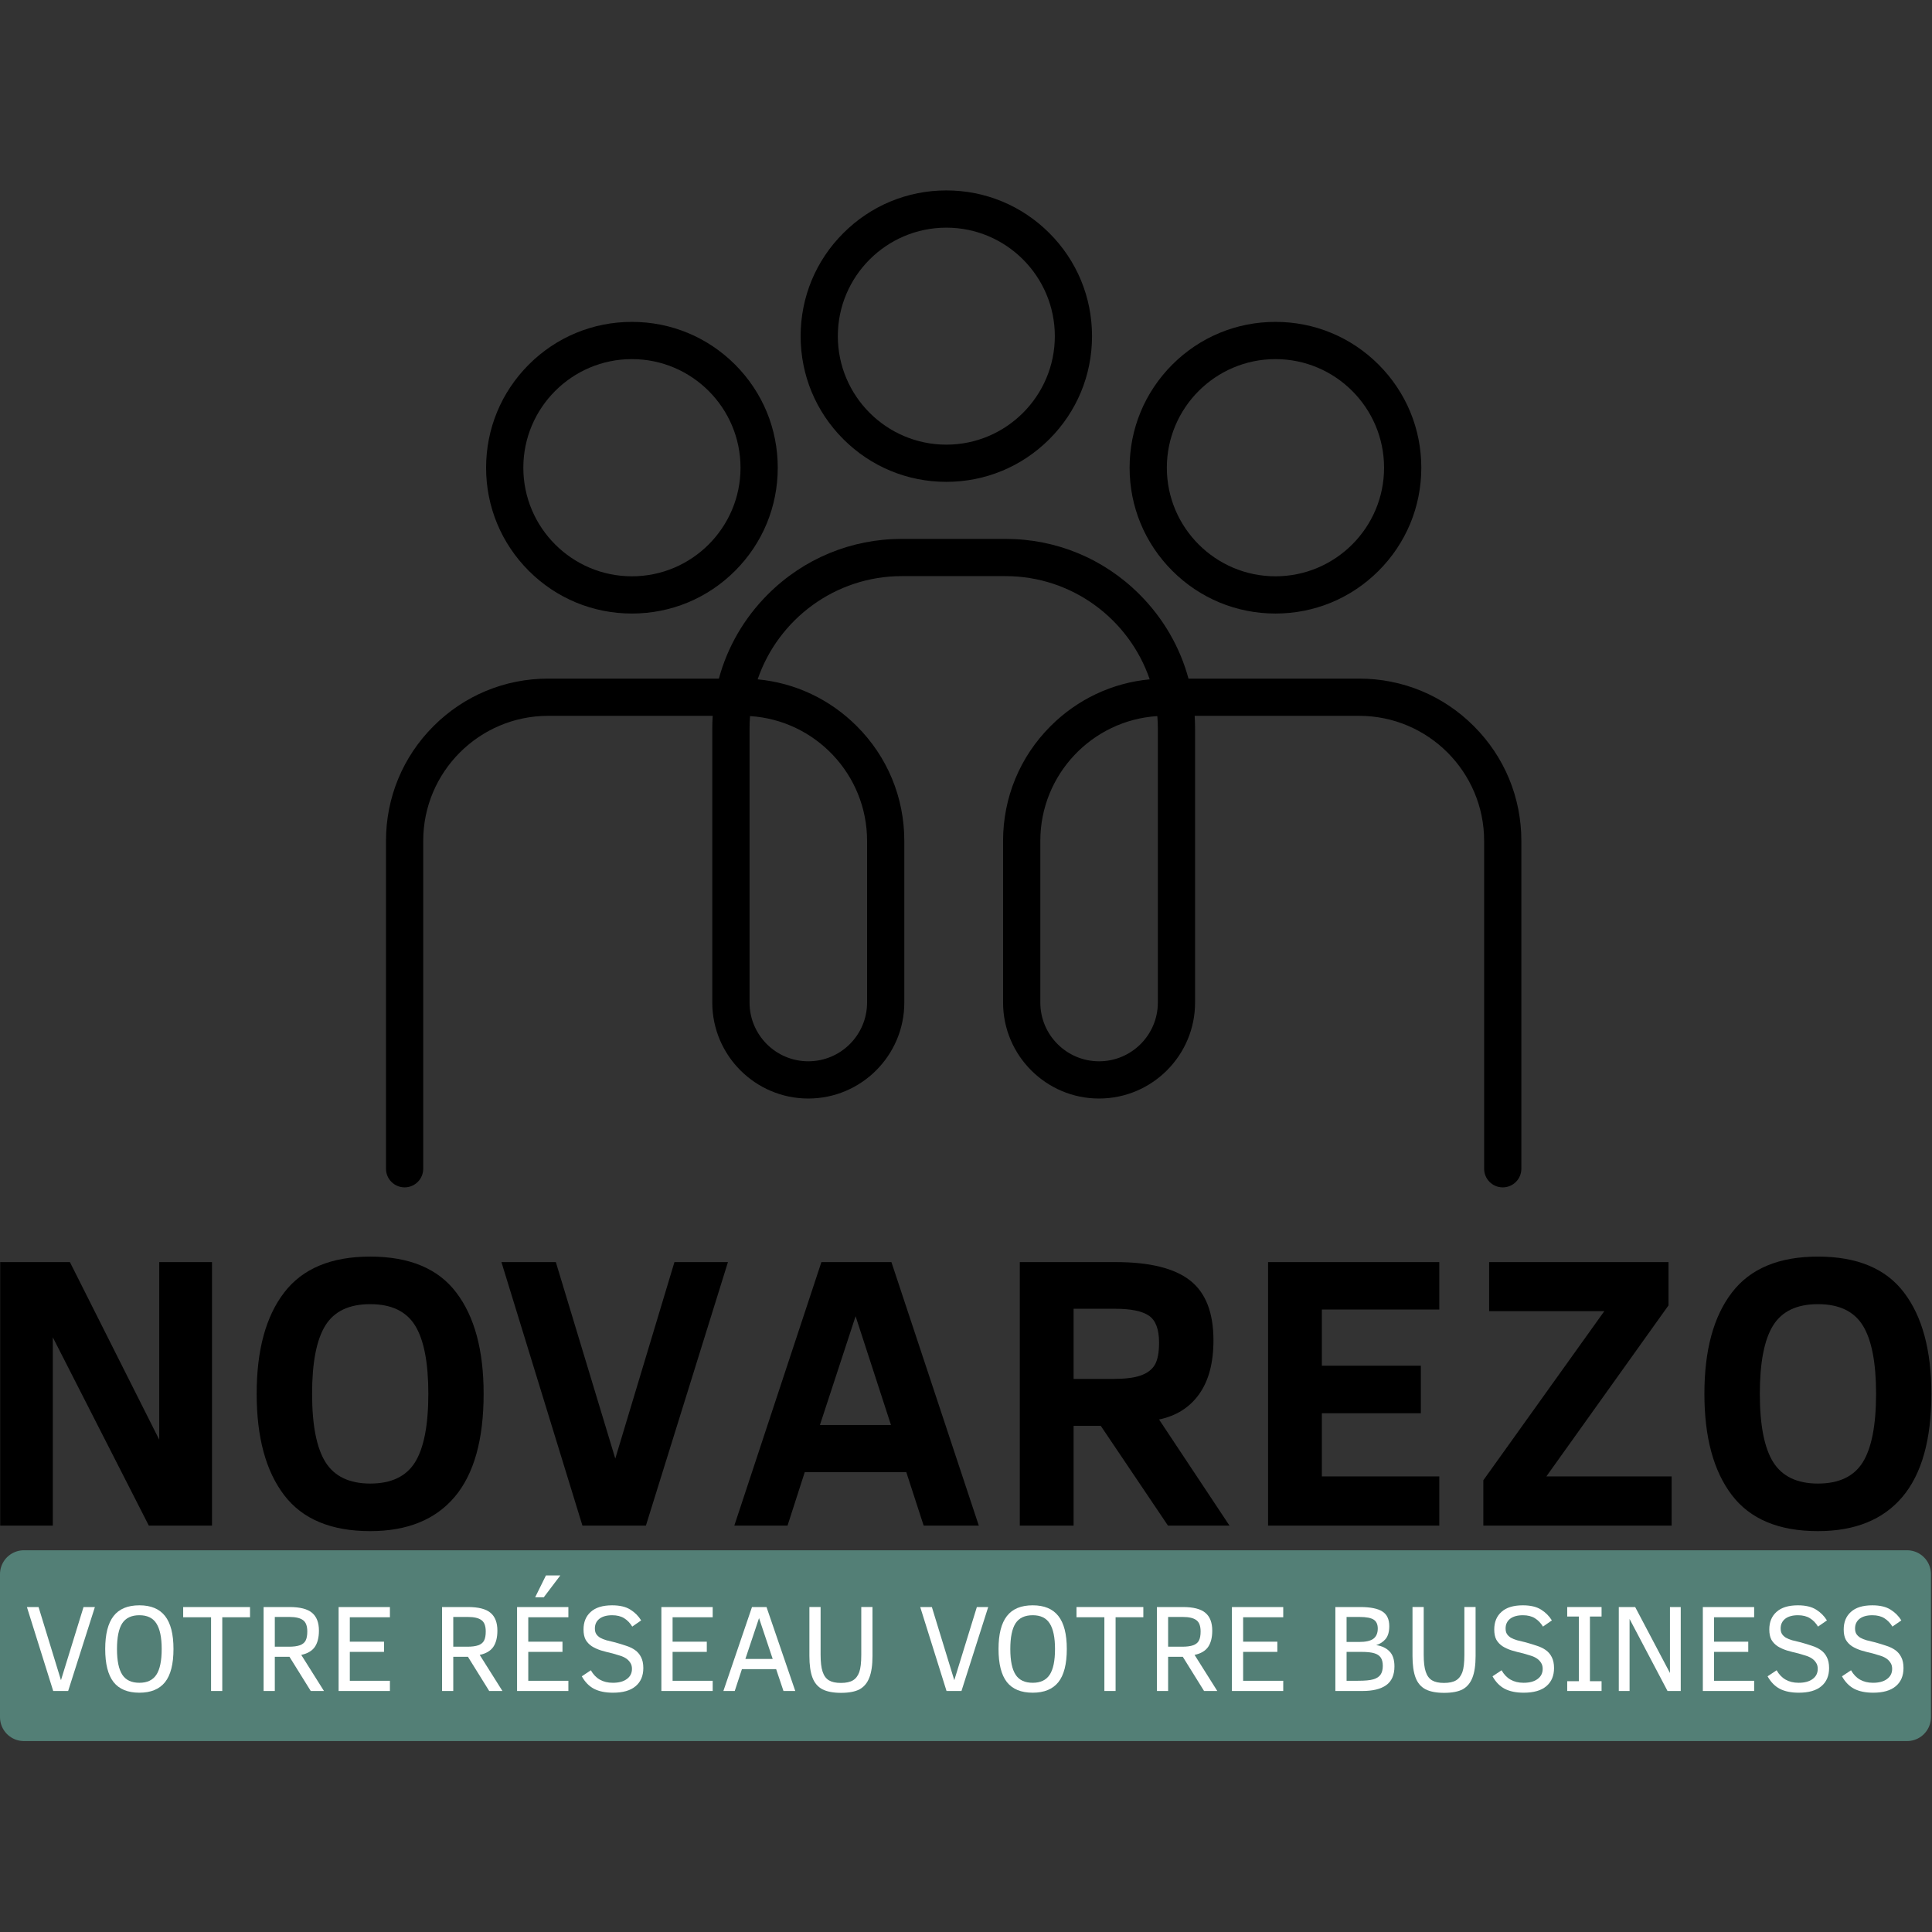 <svg xmlns="http://www.w3.org/2000/svg" version="1.1" xmlns:xlink="http://www.w3.org/1999/xlink" xmlns:svgjs="http://svgjs.dev/svgjs" width="1000" height="1000"><rect width="100%" height="100%" fill="#333333" stroke="none"/><style>
    #light-icon {
      display: inline;
    }
    #dark-icon {
      display: none;
    }

    @media (prefers-color-scheme: dark) {
      #light-icon {
        display: none;
      }
      #dark-icon {
        display: inline;
      }
    }
  </style><g id="light-icon"><svg xmlns="http://www.w3.org/2000/svg" version="1.1" xmlns:xlink="http://www.w3.org/1999/xlink" xmlns:svgjs="http://svgjs.dev/svgjs" width="1000" height="1000"><g><g transform="matrix(0.98,0,0,0.98,0,98.56)"><svg xmlns="http://www.w3.org/2000/svg" version="1.1" xmlns:xlink="http://www.w3.org/1999/xlink" xmlns:svgjs="http://svgjs.dev/svgjs" width="1020.071" height="818.994"><svg version="1.1" width="1020.071" height="818.994" viewBox="0 0 1020.071 818.994" id="svg1420" sodipodi:docname="logo_primary_baseline.svg" inkscape:version="1.1.1 (3bf5ae0d25, 2021-09-20)" xmlns:inkscape="http://www.inkscape.org/namespaces/inkscape" xmlns:sodipodi="http://sodipodi.sourceforge.net/DTD/sodipodi-0.dtd" xmlns="http://www.w3.org/2000/svg" xmlns:svg="http://www.w3.org/2000/svg" xmlns:rdf="http://www.w3.org/1999/02/22-rdf-syntax-ns#" xmlns:cc="http://creativecommons.org/ns#" xmlns:dc="http://purl.org/dc/elements/1.1/">
  <defs id="defs1424">
    <linearGradient id="linearGradient1458" inkscape:swatch="solid">
      <stop style="stop-color:#000000;stop-opacity:1;" offset="0" id="stop1456"></stop>
    </linearGradient>
  </defs>
  <sodipodi:namedview id="namedview1422" pagecolor="#ffffff" bordercolor="#666666" borderopacity="1.0" inkscape:pageshadow="2" inkscape:pageopacity="0.0" inkscape:pagecheckerboard="0" showgrid="true" inkscape:zoom="0.35355339" inkscape:cx="705.69257" inkscape:cy="832.97179" inkscape:window-width="1920" inkscape:window-height="1009" inkscape:window-x="1072" inkscape:window-y="364" inkscape:window-maximized="1" inkscape:current-layer="svg1420" fit-margin-top="0" fit-margin-left="0" fit-margin-right="0" fit-margin-bottom="0" showguides="true" inkscape:guide-bbox="true">
    <sodipodi:guide position="-31.803,-30.418" orientation="1,0" id="guide1790"></sodipodi:guide>
    <inkscape:grid type="xygrid" id="grid1917" originx="-21.898" originy="3.1974423e-14"></inkscape:grid>
  </sodipodi:namedview>
  <title id="title1346">Logo Novarezo</title>
  <rect style="fill:#537f76;fill-opacity:1;stroke:#537f76;stroke-width:25.257;stroke-linejoin:round;stroke-miterlimit:4;stroke-dasharray:none;stroke-opacity:1;paint-order:stroke fill markers" id="rect110" width="994.598" height="75.515" x="12.629" y="730.85"></rect>
  <path fill="currentColor" d="m 396.14,277.643 c -0.176,2.158 -0.256,4.337 -0.256,6.535 V 428.937 c 0,17.113 13.916,31.028 31.028,31.028 17.113,0 31.048,-13.916 31.048,-31.028 v -85.411 c 0,-34.993 -27.358,-63.725 -61.821,-65.884 z m 215.117,0 c -34.443,2.158 -61.8,30.89 -61.8,65.884 v 85.411 c 0,17.113 13.916,31.028 31.028,31.028 17.113,0 31.048,-13.916 31.048,-31.028 V 284.179 c 0,-2.199 -0.097,-4.377 -0.274,-6.535 z m 182.438,248.912 c -5.437,0 -9.833,-4.416 -9.833,-9.833 V 343.526 c 0,-36.406 -29.615,-66.021 -66.021,-66.021 H 630.977 c 0.138,2.217 0.215,4.436 0.215,6.673 V 428.937 c 0,27.946 -22.747,50.693 -50.713,50.693 -27.946,0 -50.693,-22.747 -50.693,-50.693 v -85.411 c 0,-22.883 8.911,-44.413 25.082,-60.584 14.228,-14.228 32.58,-22.845 52.362,-24.708 -10.813,-31.676 -40.881,-54.521 -76.187,-54.521 h -54.697 c -35.288,0 -65.353,22.845 -76.187,54.521 19.783,1.864 38.132,10.481 52.362,24.708 16.191,16.171 25.102,37.701 25.102,60.584 v 85.411 c 0,27.946 -22.747,50.693 -50.713,50.693 -27.946,0 -50.713,-22.747 -50.713,-50.693 V 284.178 c 0,-2.237 0.079,-4.454 0.235,-6.673 h -86.882 c -36.406,0 -66.021,29.615 -66.021,66.021 v 173.196 c 0,5.417 -4.396,9.833 -9.833,9.833 -5.417,0 -9.833,-4.416 -9.833,-9.833 V 343.526 c 0,-22.883 8.911,-44.413 25.102,-60.584 16.191,-16.191 37.701,-25.102 60.584,-25.102 h 90.141 c 4.513,-16.662 13.306,-31.932 25.847,-44.472 18.92,-18.92 44.06,-29.321 70.808,-29.321 h 54.697 c 26.75,0 51.909,10.401 70.808,29.321 12.54,12.54 21.352,27.81 25.868,44.472 h 90.121 c 22.883,0 44.413,8.911 60.584,25.102 16.191,16.171 25.102,37.701 25.102,60.584 v 173.196 c 0,5.417 -4.396,9.833 -9.833,9.833 z" id="path1348" inkscape:export-filename="C:\Users\Dev\Applications\novarezo-mobile\assets\images\logo.png" inkscape:export-xdpi="96" inkscape:export-ydpi="96" style="stroke-width:1.001"></path>
  <path fill="currentColor" d="m 499.825,19.669 c -31.608,0 -57.314,25.706 -57.314,57.294 0,31.608 25.706,57.314 57.314,57.314 31.588,0 57.294,-25.706 57.294,-57.314 0,-31.588 -25.706,-57.294 -57.294,-57.294 z m 0,134.255 c -20.568,0 -39.882,-8.02 -54.412,-22.55 -14.55,-14.529 -22.55,-33.862 -22.55,-54.412 0,-20.55 8,-39.882 22.55,-54.412 14.529,-14.529 33.844,-22.55 54.412,-22.55 20.55,0 39.882,8.02 54.412,22.55 14.53,14.53 22.529,33.862 22.529,54.412 0,20.55 -8,39.882 -22.529,54.412 -14.529,14.53 -33.862,22.55 -54.412,22.55 z" id="path1350" inkscape:export-filename="C:\Users\Dev\Applications\novarezo-mobile\assets\images\logo.png" inkscape:export-xdpi="96" inkscape:export-ydpi="96"></path>
  <path fill="currentColor" d="m 673.647,89.099 c -31.617,0 -57.366,25.729 -57.366,57.366 0,31.617 25.749,57.346 57.366,57.346 31.637,0 57.366,-25.729 57.366,-57.346 0,-31.637 -25.729,-57.366 -57.366,-57.366 z m 0,134.377 c -20.569,0 -39.918,-8.007 -54.461,-22.549 -14.543,-14.542 -22.571,-33.893 -22.571,-54.462 0,-20.587 8.027,-39.918 22.571,-54.482 C 633.727,77.441 653.078,69.434 673.647,69.434 c 20.569,0 39.918,8.007 54.462,22.549 14.542,14.563 22.57,33.893 22.57,54.482 0,20.569 -8.027,39.918 -22.57,54.462 -14.543,14.543 -33.893,22.549 -54.462,22.549 z" id="path1352" inkscape:export-filename="C:\Users\Dev\Applications\novarezo-mobile\assets\images\logo.png" inkscape:export-xdpi="96" inkscape:export-ydpi="96" style="stroke-width:1.001"></path>
  <path fill="currentColor" d="m 333.749,89.099 c -31.617,0 -57.346,25.729 -57.346,57.366 0,31.617 25.729,57.346 57.346,57.346 31.637,0 57.366,-25.729 57.366,-57.346 0,-31.637 -25.729,-57.366 -57.366,-57.366 z m 0,134.377 c -20.569,0 -39.918,-8.007 -54.461,-22.549 -14.543,-14.542 -22.549,-33.893 -22.549,-54.462 0,-20.587 8.007,-39.918 22.549,-54.482 C 293.83,77.441 313.18,69.434 333.749,69.434 c 20.587,0 39.918,8.007 54.482,22.549 14.542,14.563 22.549,33.893 22.549,54.482 0,20.569 -8.007,39.918 -22.549,54.462 -14.563,14.542 -33.893,22.549 -54.482,22.549 z" id="path1354" inkscape:export-filename="C:\Users\Dev\Applications\novarezo-mobile\assets\images\logo.png" inkscape:export-xdpi="96" inkscape:export-ydpi="96" style="stroke-width:1.001"></path>
  <path fill="currentColor" d="M 78.606,705.205 27.893,605.742 v 99.462 H 0.102 V 566.019 H 36.921 l 47.181,93.811 v -93.811 h 27.869 v 139.185 z" id="path1356" inkscape:export-filename="C:\Users\Dev\Applications\novarezo-mobile\assets\images\logo.png" inkscape:export-xdpi="96" inkscape:export-ydpi="96" style="stroke-width:1.001"></path>
  <path fill="currentColor" d="m 255.434,635.573 c 0,24.237 -5.102,42.392 -15.308,54.482 -10.206,12.05 -25.082,18.055 -44.591,18.055 -20.627,0 -35.777,-6.32 -45.453,-18.997 -9.695,-12.718 -14.522,-30.557 -14.522,-53.54 0,-23.021 4.828,-40.84 14.522,-53.461 9.676,-12.659 24.826,-18.997 45.453,-18.997 20.725,0 35.877,6.339 45.453,18.997 9.617,12.619 14.445,30.44 14.445,53.461 z m -29.204,0 c 0,-16.486 -2.335,-28.497 -6.986,-36.033 -4.671,-7.536 -12.561,-11.304 -23.708,-11.304 -11.146,0 -19.056,3.768 -23.708,11.304 -4.671,7.536 -6.986,19.547 -6.986,36.033 0,16.544 2.355,28.576 7.065,36.112 4.748,7.536 12.638,11.304 23.629,11.304 11.148,0 19.037,-3.768 23.708,-11.304 4.651,-7.536 6.986,-19.568 6.986,-36.112 z" id="path1358" inkscape:export-filename="C:\Users\Dev\Applications\novarezo-mobile\assets\images\logo.png" inkscape:export-xdpi="96" inkscape:export-ydpi="96" style="stroke-width:1.001"></path>
  <path fill="currentColor" d="M 341.142,705.205 H 307.621 L 264.838,566.019 H 293.57 l 31.402,103.779 31.243,-103.779 h 28.261 z" id="path1360" inkscape:export-filename="C:\Users\Dev\Applications\novarezo-mobile\assets\images\logo.png" inkscape:export-xdpi="96" inkscape:export-ydpi="96" style="stroke-width:1.001"></path>
  <path fill="currentColor" d="m 387.834,705.205 46.003,-139.185 h 36.975 l 46.16,139.185 H 487.848 L 478.663,676.944 h -53.617 l -9.105,28.261 z m 45.218,-53.146 h 37.525 l -18.684,-57.464 z" id="path1362" inkscape:export-filename="C:\Users\Dev\Applications\novarezo-mobile\assets\images\logo.png" inkscape:export-xdpi="96" inkscape:export-ydpi="96" style="stroke-width:1.001"></path>
  <path fill="currentColor" d="m 616.882,705.205 -35.482,-52.675 h -14.366 v 52.675 H 538.616 V 566.019 h 50.634 c 17.898,0 30.969,3.218 39.251,9.656 8.264,6.438 12.403,16.995 12.403,31.637 0,11.893 -2.511,21.352 -7.536,28.418 -4.985,7.026 -12.05,11.501 -21.195,13.424 l 37.21,56.051 z m -4.71,-96.638 c 0,-7.103 -1.805,-11.873 -5.417,-14.287 -3.571,-2.394 -9.48,-3.611 -17.742,-3.611 h -21.981 v 37.054 h 20.804 c 6.32,0 11.186,-0.589 14.601,-1.805 3.453,-1.198 5.926,-3.062 7.457,-5.573 1.51,-2.552 2.276,-6.477 2.276,-11.776 z" id="path1364" inkscape:export-filename="C:\Users\Dev\Applications\novarezo-mobile\assets\images\logo.png" inkscape:export-xdpi="96" inkscape:export-ydpi="96" style="stroke-width:1.001"></path>
  <path fill="currentColor" d="M 669.738,705.205 V 566.019 h 90.435 v 25.043 h -62.017 v 29.674 h 52.283 v 25.12 h -52.283 v 33.363 h 62.017 v 25.985 z" id="path1366" inkscape:export-filename="C:\Users\Dev\Applications\novarezo-mobile\assets\images\logo.png" inkscape:export-xdpi="96" inkscape:export-ydpi="96" style="stroke-width:1.001"></path>
  <path fill="currentColor" d="m 783.438,705.205 v -23.943 l 63.902,-89.337 h -60.84 v -25.906 h 94.753 v 22.845 l -64.53,90.356 h 66.178 v 25.985 z" id="path1368" inkscape:export-filename="C:\Users\Dev\Applications\novarezo-mobile\assets\images\logo.png" inkscape:export-xdpi="96" inkscape:export-ydpi="96" style="stroke-width:1.001"></path>
  <path fill="currentColor" d="m 1020.071,635.573 c 0,24.237 -5.102,42.392 -15.308,54.482 -10.206,12.05 -25.082,18.055 -44.591,18.055 -20.627,0 -35.777,-6.32 -45.453,-18.997 -9.695,-12.718 -14.522,-30.557 -14.522,-53.54 0,-23.021 4.828,-40.84 14.522,-53.461 9.676,-12.659 24.826,-18.997 45.453,-18.997 20.725,0 35.877,6.339 45.453,18.997 9.617,12.619 14.445,30.44 14.445,53.461 z m -29.204,0 c 0,-16.486 -2.335,-28.497 -6.986,-36.033 -4.671,-7.536 -12.561,-11.304 -23.708,-11.304 -11.146,0 -19.056,3.768 -23.708,11.304 -4.671,7.536 -6.986,19.547 -6.986,36.033 0,16.544 2.355,28.576 7.065,36.112 4.748,7.536 12.638,11.304 23.629,11.304 11.148,0 19.037,-3.768 23.708,-11.304 4.651,-7.536 6.986,-19.568 6.986,-36.112 z" id="path1370" inkscape:export-filename="C:\Users\Dev\Applications\novarezo-mobile\assets\images\logo.png" inkscape:export-xdpi="96" inkscape:export-ydpi="96" style="stroke-width:1.001"></path>
  <path fill="#ffffff" d="M 35.997,792.54 H 28.102 L 14.21,748.206 h 6.149 L 32.201,786.847 44.12,748.206 h 5.998 z" id="path1744" inkscape:export-filename="C:\Users\Dev\Applications\novarezo-mobile\assets\images\logo.png" inkscape:export-xdpi="96" inkscape:export-ydpi="96" style="stroke-width:0.968"></path>
  <path fill="#ffffff" d="m 91.627,770.372 c 0,7.951 -1.5,13.799 -4.479,17.537 -2.998,3.701 -7.496,5.542 -13.513,5.542 -6.13,0 -10.685,-1.859 -13.665,-5.617 -2.942,-3.795 -4.404,-9.603 -4.404,-17.46 0,-7.781 1.461,-13.589 4.404,-17.385 2.923,-3.795 7.478,-5.693 13.665,-5.693 6.073,0 10.571,1.879 13.513,5.617 2.98,3.757 4.479,9.565 4.479,17.46 z m -6.226,0 c 0,-6.111 -0.949,-10.628 -2.81,-13.513 -1.822,-2.884 -4.82,-4.328 -8.959,-4.328 -4.213,0 -7.251,1.443 -9.11,4.328 -1.822,2.884 -2.733,7.402 -2.733,13.513 0,6.187 0.93,10.704 2.81,13.589 1.859,2.847 4.877,4.251 9.034,4.251 4.099,0 7.079,-1.403 8.959,-4.251 1.859,-2.827 2.81,-7.364 2.81,-13.589 z" id="path1741" inkscape:export-filename="C:\Users\Dev\Applications\novarezo-mobile\assets\images\logo.png" inkscape:export-xdpi="96" inkscape:export-ydpi="96" style="stroke-width:0.968"></path>
  <path fill="#ffffff" d="m 117.396,753.595 v 38.944 h -5.922 V 753.595 H 96.747 v -5.389 h 35.301 v 5.389 z" id="path1738" inkscape:export-filename="C:\Users\Dev\Applications\novarezo-mobile\assets\images\logo.png" inkscape:export-xdpi="96" inkscape:export-ydpi="96" style="stroke-width:0.968"></path>
  <path fill="#ffffff" d="m 164.121,792.54 -11.236,-18.068 h -7.743 v 18.068 h -5.922 V 748.206 h 13.742 c 5.504,0 9.452,1.025 11.842,3.037 2.429,2.03 3.644,5.162 3.644,9.414 0,3.644 -0.74,6.528 -2.201,8.654 -1.48,2.087 -3.852,3.473 -7.136,4.176 l 11.994,19.054 z m -1.822,-31.429 c 0,-2.923 -0.76,-4.933 -2.277,-5.998 -1.48,-1.101 -3.852,-1.671 -7.136,-1.671 h -7.743 v 15.714 h 7.364 c 2.468,0 4.421,-0.248 5.845,-0.76 1.403,-0.493 2.429,-1.31 3.037,-2.429 0.607,-1.159 0.911,-2.77 0.911,-4.859 z" id="path1735" inkscape:export-filename="C:\Users\Dev\Applications\novarezo-mobile\assets\images\logo.png" inkscape:export-xdpi="96" inkscape:export-ydpi="96" style="stroke-width:0.968"></path>
  <path fill="#ffffff" d="M 178.837,792.54 V 748.206 h 27.102 v 5.389 h -21.18 v 12.905 h 18.068 v 5.389 h -18.068 v 15.259 h 21.18 v 5.389 z" id="path1732" inkscape:export-filename="C:\Users\Dev\Applications\novarezo-mobile\assets\images\logo.png" inkscape:export-xdpi="96" inkscape:export-ydpi="96" style="stroke-width:0.968"></path>
  <path fill="#ffffff" d="m 258.377,792.54 -11.236,-18.068 h -7.743 v 18.068 h -5.922 V 748.206 h 13.742 c 5.504,0 9.452,1.025 11.842,3.037 2.428,2.03 3.644,5.162 3.644,9.414 0,3.644 -0.74,6.528 -2.201,8.654 -1.48,2.087 -3.852,3.473 -7.136,4.176 l 11.994,19.054 z m -1.824,-31.429 c 0,-2.923 -0.76,-4.933 -2.277,-5.998 -1.48,-1.101 -3.852,-1.671 -7.136,-1.671 h -7.743 v 15.714 h 7.364 c 2.468,0 4.421,-0.248 5.845,-0.76 1.403,-0.493 2.429,-1.31 3.037,-2.429 0.607,-1.159 0.911,-2.77 0.911,-4.859 z" id="path1729" inkscape:export-filename="C:\Users\Dev\Applications\novarezo-mobile\assets\images\logo.png" inkscape:export-xdpi="96" inkscape:export-ydpi="96" style="stroke-width:0.968"></path>
  <path fill="#ffffff" d="M 273.092,792.54 V 748.206 h 27.102 v 5.389 h -21.18 v 12.905 h 18.068 v 5.389 h -18.068 v 15.259 h 21.18 v 5.389 z m 14.12,-49.497 h -4.555 l 5.693,-11.539 h 7.592 z" id="path1726" inkscape:export-filename="C:\Users\Dev\Applications\novarezo-mobile\assets\images\logo.png" inkscape:export-xdpi="96" inkscape:export-ydpi="96" style="stroke-width:0.968"></path>
  <path fill="#ffffff" d="m 339.779,780.392 c 0,4.156 -1.367,7.364 -4.099,9.641 -2.696,2.277 -6.661,3.416 -11.919,3.416 -4.005,0 -7.345,-0.683 -10.021,-2.05 -2.639,-1.403 -4.782,-3.606 -6.453,-6.605 l 4.782,-3.188 c 2.468,4.404 6.34,6.605 11.615,6.605 3.131,0 5.58,-0.646 7.364,-1.974 1.822,-1.31 2.733,-3.112 2.733,-5.389 0,-1.31 -0.304,-2.392 -0.911,-3.265 -0.569,-0.911 -1.329,-1.671 -2.277,-2.277 -0.911,-0.607 -1.974,-1.082 -3.188,-1.443 -1.216,-0.399 -2.486,-0.777 -3.795,-1.138 -2.184,-0.493 -4.233,-1.025 -6.149,-1.594 -1.879,-0.607 -3.492,-1.329 -4.859,-2.201 -1.367,-0.911 -2.468,-2.05 -3.265,-3.416 -0.76,-1.403 -1.138,-3.226 -1.138,-5.466 0,-3.891 1.252,-6.984 3.795,-9.261 2.524,-2.315 6.3,-3.492 11.311,-3.492 4.042,0 7.251,0.76 9.641,2.278 2.371,1.48 4.27,3.379 5.693,5.693 l -4.706,3.265 c -1.176,-1.916 -2.581,-3.379 -4.251,-4.404 -1.671,-1.062 -3.795,-1.594 -6.377,-1.594 -2.884,0 -5.144,0.646 -6.756,1.898 -1.575,1.272 -2.354,2.961 -2.354,5.087 0,1.176 0.227,2.127 0.683,2.884 0.493,0.76 1.176,1.424 2.05,1.974 0.911,0.512 2.012,0.968 3.339,1.367 1.367,0.361 2.904,0.74 4.631,1.138 2.012,0.569 3.909,1.138 5.693,1.745 1.822,0.569 3.416,1.329 4.782,2.278 1.367,0.968 2.429,2.201 3.188,3.721 0.798,1.518 1.216,3.454 1.216,5.77 z" id="path1723" inkscape:export-filename="C:\Users\Dev\Applications\novarezo-mobile\assets\images\logo.png" inkscape:export-xdpi="96" inkscape:export-ydpi="96" style="stroke-width:0.968"></path>
  <path fill="#ffffff" d="M 349.315,792.54 V 748.206 h 27.102 v 5.389 h -21.18 v 12.905 h 18.068 v 5.389 h -18.068 v 15.259 h 21.18 v 5.389 z" id="path1720" inkscape:export-filename="C:\Users\Dev\Applications\novarezo-mobile\assets\images\logo.png" inkscape:export-xdpi="96" inkscape:export-ydpi="96" style="stroke-width:0.968"></path>
  <path fill="#ffffff" d="m 382.068,792.54 15.107,-44.334 h 7.667 l 15.183,44.334 h -6.226 l -3.872,-11.539 h -18.068 l -3.795,11.539 z m 11.615,-16.93 h 14.425 l -7.211,-21.559 z" id="path1717" inkscape:export-filename="C:\Users\Dev\Applications\novarezo-mobile\assets\images\logo.png" inkscape:export-xdpi="96" inkscape:export-ydpi="96" style="stroke-width:0.968"></path>
  <path fill="#ffffff" d="m 460.82,774.016 c 0,4.859 -0.569,8.692 -1.671,11.464 -1.062,2.79 -2.77,4.84 -5.087,6.149 -2.335,1.252 -5.617,1.898 -9.87,1.898 -4.156,0 -7.439,-0.646 -9.87,-1.898 -2.429,-1.31 -4.176,-3.379 -5.238,-6.226 -1.062,-2.827 -1.594,-6.624 -1.594,-11.388 v -25.811 h 5.922 v 25.204 c 0,3.852 0.342,6.833 1.062,8.959 0.703,2.127 1.822,3.644 3.339,4.555 1.518,0.911 3.606,1.367 6.3,1.367 2.733,0 4.859,-0.456 6.377,-1.367 1.518,-0.911 2.619,-2.354 3.339,-4.328 0.703,-1.974 1.062,-5.01 1.062,-9.11 v -25.28 h 5.922 z" id="path1714" inkscape:export-filename="C:\Users\Dev\Applications\novarezo-mobile\assets\images\logo.png" inkscape:export-xdpi="96" inkscape:export-ydpi="96" style="stroke-width:0.968"></path>
  <path fill="#ffffff" d="M 507.814,792.54 H 499.92 L 486.027,748.206 h 6.149 l 11.842,38.64 11.919,-38.64 h 5.998 z" id="path1711" inkscape:export-filename="C:\Users\Dev\Applications\novarezo-mobile\assets\images\logo.png" inkscape:export-xdpi="96" inkscape:export-ydpi="96" style="stroke-width:0.968"></path>
  <path fill="#ffffff" d="m 563.444,770.372 c 0,7.951 -1.5,13.799 -4.479,17.537 -2.998,3.701 -7.496,5.542 -13.513,5.542 -6.13,0 -10.685,-1.859 -13.665,-5.617 -2.942,-3.795 -4.404,-9.603 -4.404,-17.46 0,-7.781 1.461,-13.589 4.404,-17.385 2.923,-3.795 7.478,-5.693 13.665,-5.693 6.073,0 10.571,1.879 13.513,5.617 2.98,3.757 4.479,9.565 4.479,17.46 z m -6.226,0 c 0,-6.111 -0.949,-10.628 -2.81,-13.513 -1.822,-2.884 -4.82,-4.328 -8.959,-4.328 -4.213,0 -7.251,1.443 -9.11,4.328 -1.822,2.884 -2.733,7.402 -2.733,13.513 0,6.187 0.93,10.704 2.81,13.589 1.859,2.847 4.877,4.251 9.034,4.251 4.099,0 7.079,-1.403 8.959,-4.251 1.859,-2.827 2.81,-7.364 2.81,-13.589 z" id="path1708" inkscape:export-filename="C:\Users\Dev\Applications\novarezo-mobile\assets\images\logo.png" inkscape:export-xdpi="96" inkscape:export-ydpi="96" style="stroke-width:0.968"></path>
  <path fill="#ffffff" d="m 589.213,753.595 v 38.944 h -5.922 V 753.595 H 568.564 v -5.389 h 35.301 v 5.389 z" id="path1705" inkscape:export-filename="C:\Users\Dev\Applications\novarezo-mobile\assets\images\logo.png" inkscape:export-xdpi="96" inkscape:export-ydpi="96" style="stroke-width:0.968"></path>
  <path fill="#ffffff" d="m 635.938,792.54 -11.236,-18.068 h -7.743 v 18.068 h -5.922 V 748.206 h 13.742 c 5.504,0 9.452,1.025 11.842,3.037 2.429,2.03 3.644,5.162 3.644,9.414 0,3.644 -0.74,6.528 -2.201,8.654 -1.48,2.087 -3.852,3.473 -7.136,4.176 l 11.994,19.054 z m -1.822,-31.429 c 0,-2.923 -0.76,-4.933 -2.277,-5.998 -1.48,-1.101 -3.852,-1.671 -7.136,-1.671 h -7.743 v 15.714 h 7.364 c 2.468,0 4.421,-0.248 5.845,-0.76 1.403,-0.493 2.429,-1.31 3.037,-2.429 0.607,-1.159 0.911,-2.77 0.911,-4.859 z" id="path1702" inkscape:export-filename="C:\Users\Dev\Applications\novarezo-mobile\assets\images\logo.png" inkscape:export-xdpi="96" inkscape:export-ydpi="96" style="stroke-width:0.968"></path>
  <path fill="#ffffff" d="M 650.654,792.54 V 748.206 h 27.102 v 5.389 H 656.576 v 12.905 h 18.068 v 5.389 H 656.576 v 15.259 h 21.18 v 5.389 z" id="path1699" inkscape:export-filename="C:\Users\Dev\Applications\novarezo-mobile\assets\images\logo.png" inkscape:export-xdpi="96" inkscape:export-ydpi="96" style="stroke-width:0.968"></path>
  <path fill="#ffffff" d="m 736.492,779.558 c 0,4.555 -1.48,7.877 -4.404,9.944 -2.884,2.03 -7.023,3.037 -12.375,3.037 H 705.288 V 748.206 h 13.133 c 5.409,0 9.3,0.798 11.691,2.354 2.429,1.518 3.644,4.099 3.644,7.743 0,2.998 -0.664,5.275 -1.974,6.832 -1.329,1.518 -2.961,2.581 -4.933,3.188 2.923,0.418 5.258,1.5 6.984,3.265 1.765,1.728 2.656,4.384 2.656,7.971 z m -8.807,-19.965 c 0,-2.22 -0.72,-3.795 -2.127,-4.706 -1.424,-0.949 -3.929,-1.443 -7.516,-1.443 h -6.833 v 13.209 h 6.528 c 3.53,0 6.073,-0.55 7.592,-1.671 1.556,-1.159 2.354,-2.961 2.354,-5.389 z m 2.658,19.661 c 0,-1.822 -0.361,-3.265 -1.062,-4.328 -0.72,-1.062 -1.822,-1.822 -3.339,-2.278 -1.48,-0.493 -3.872,-0.76 -7.211,-0.76 h -7.516 v 15.259 h 5.998 c 3.738,0 6.453,-0.248 8.123,-0.76 1.708,-0.493 2.98,-1.31 3.795,-2.429 0.798,-1.159 1.216,-2.733 1.216,-4.706 z" id="path1696" inkscape:export-filename="C:\Users\Dev\Applications\novarezo-mobile\assets\images\logo.png" inkscape:export-xdpi="96" inkscape:export-ydpi="96" style="stroke-width:0.968"></path>
  <path fill="#ffffff" d="m 779.356,774.016 c 0,4.859 -0.569,8.692 -1.671,11.464 -1.062,2.79 -2.77,4.84 -5.087,6.149 -2.335,1.252 -5.617,1.898 -9.87,1.898 -4.156,0 -7.439,-0.646 -9.87,-1.898 -2.429,-1.31 -4.176,-3.379 -5.238,-6.226 -1.062,-2.827 -1.594,-6.624 -1.594,-11.388 v -25.811 h 5.922 v 25.204 c 0,3.852 0.342,6.833 1.062,8.959 0.703,2.127 1.822,3.644 3.339,4.555 1.518,0.911 3.606,1.367 6.3,1.367 2.733,0 4.859,-0.456 6.377,-1.367 1.518,-0.911 2.619,-2.354 3.339,-4.328 0.703,-1.974 1.062,-5.01 1.062,-9.11 v -25.28 h 5.922 z" id="path1693" inkscape:export-filename="C:\Users\Dev\Applications\novarezo-mobile\assets\images\logo.png" inkscape:export-xdpi="96" inkscape:export-ydpi="96" style="stroke-width:0.968"></path>
  <path fill="#ffffff" d="m 820.786,780.392 c 0,4.156 -1.367,7.364 -4.099,9.641 -2.696,2.277 -6.661,3.416 -11.919,3.416 -4.005,0 -7.345,-0.683 -10.021,-2.05 -2.639,-1.403 -4.782,-3.606 -6.453,-6.605 l 4.782,-3.188 c 2.468,4.404 6.34,6.605 11.615,6.605 3.131,0 5.58,-0.646 7.364,-1.974 1.822,-1.31 2.733,-3.112 2.733,-5.389 0,-1.31 -0.304,-2.392 -0.911,-3.265 -0.569,-0.911 -1.329,-1.671 -2.277,-2.277 -0.911,-0.607 -1.974,-1.082 -3.188,-1.443 -1.216,-0.399 -2.486,-0.777 -3.795,-1.138 -2.184,-0.493 -4.233,-1.025 -6.149,-1.594 -1.879,-0.607 -3.492,-1.329 -4.859,-2.201 -1.367,-0.911 -2.468,-2.05 -3.265,-3.416 -0.76,-1.403 -1.138,-3.226 -1.138,-5.466 0,-3.891 1.252,-6.984 3.795,-9.261 2.524,-2.315 6.3,-3.492 11.311,-3.492 4.042,0 7.251,0.76 9.641,2.278 2.371,1.48 4.27,3.379 5.693,5.693 l -4.706,3.265 c -1.176,-1.916 -2.581,-3.379 -4.251,-4.404 -1.671,-1.062 -3.795,-1.594 -6.377,-1.594 -2.884,0 -5.144,0.646 -6.756,1.898 -1.575,1.272 -2.354,2.961 -2.354,5.087 0,1.176 0.227,2.127 0.683,2.884 0.493,0.76 1.176,1.424 2.05,1.974 0.911,0.512 2.012,0.968 3.339,1.367 1.367,0.361 2.904,0.74 4.631,1.138 2.012,0.569 3.909,1.138 5.693,1.745 1.822,0.569 3.416,1.329 4.782,2.278 1.367,0.968 2.429,2.201 3.188,3.721 0.798,1.518 1.216,3.454 1.216,5.77 z" id="path1690" inkscape:export-filename="C:\Users\Dev\Applications\novarezo-mobile\assets\images\logo.png" inkscape:export-xdpi="96" inkscape:export-ydpi="96" style="stroke-width:0.968"></path>
  <path fill="#ffffff" d="m 845.886,792.54 h -18.143 v -5.162 h 6.149 v -34.162 h -6.149 v -5.01 h 18.143 v 5.01 h -6.149 v 34.162 h 6.149 z" id="path1687" inkscape:export-filename="C:\Users\Dev\Applications\novarezo-mobile\assets\images\logo.png" inkscape:export-xdpi="96" inkscape:export-ydpi="96" style="stroke-width:0.968"></path>
  <path fill="#ffffff" d="m 880.719,792.54 -20.042,-38.033 v 38.033 h -5.693 V 748.206 h 8.654 l 18.371,34.845 V 748.206 h 5.693 v 44.334 z" id="path1684" inkscape:export-filename="C:\Users\Dev\Applications\novarezo-mobile\assets\images\logo.png" inkscape:export-xdpi="96" inkscape:export-ydpi="96" style="stroke-width:0.968"></path>
  <path fill="#ffffff" d="M 899.372,792.54 V 748.206 h 27.102 v 5.389 h -21.18 v 12.905 h 18.068 v 5.389 h -18.068 v 15.259 h 21.18 v 5.389 z" id="path1681" inkscape:export-filename="C:\Users\Dev\Applications\novarezo-mobile\assets\images\logo.png" inkscape:export-xdpi="96" inkscape:export-ydpi="96" style="stroke-width:0.968"></path>
  <path fill="#ffffff" d="m 966.059,780.392 c 0,4.156 -1.367,7.364 -4.099,9.641 -2.696,2.277 -6.661,3.416 -11.919,3.416 -4.005,0 -7.345,-0.683 -10.021,-2.05 -2.639,-1.403 -4.782,-3.606 -6.453,-6.605 l 4.782,-3.188 c 2.468,4.404 6.34,6.605 11.615,6.605 3.131,0 5.58,-0.646 7.364,-1.974 1.822,-1.31 2.733,-3.112 2.733,-5.389 0,-1.31 -0.304,-2.392 -0.911,-3.265 -0.569,-0.911 -1.329,-1.671 -2.278,-2.277 -0.911,-0.607 -1.974,-1.082 -3.188,-1.443 -1.216,-0.399 -2.486,-0.777 -3.795,-1.138 -2.184,-0.493 -4.233,-1.025 -6.149,-1.594 -1.879,-0.607 -3.492,-1.329 -4.859,-2.201 -1.367,-0.911 -2.468,-2.05 -3.265,-3.416 -0.76,-1.403 -1.138,-3.226 -1.138,-5.466 0,-3.891 1.252,-6.984 3.795,-9.261 2.524,-2.315 6.3,-3.492 11.311,-3.492 4.042,0 7.251,0.76 9.641,2.278 2.371,1.48 4.271,3.379 5.693,5.693 l -4.706,3.265 c -1.176,-1.916 -2.581,-3.379 -4.251,-4.404 -1.671,-1.062 -3.795,-1.594 -6.377,-1.594 -2.884,0 -5.144,0.646 -6.756,1.898 -1.575,1.272 -2.354,2.961 -2.354,5.087 0,1.176 0.227,2.127 0.683,2.884 0.493,0.76 1.176,1.424 2.05,1.974 0.911,0.512 2.012,0.968 3.339,1.367 1.367,0.361 2.904,0.74 4.631,1.138 2.012,0.569 3.909,1.138 5.693,1.745 1.822,0.569 3.416,1.329 4.782,2.278 1.367,0.968 2.429,2.201 3.188,3.721 0.798,1.518 1.216,3.454 1.216,5.77 z" id="path1678" inkscape:export-filename="C:\Users\Dev\Applications\novarezo-mobile\assets\images\logo.png" inkscape:export-xdpi="96" inkscape:export-ydpi="96" style="stroke-width:0.968"></path>
  <path fill="#ffffff" d="m 1005.356,780.392 c 0,4.156 -1.367,7.364 -4.099,9.641 -2.696,2.277 -6.661,3.416 -11.919,3.416 -4.005,0 -7.345,-0.683 -10.021,-2.05 -2.639,-1.403 -4.782,-3.606 -6.453,-6.605 l 4.783,-3.188 c 2.468,4.404 6.34,6.605 11.615,6.605 3.131,0 5.58,-0.646 7.364,-1.974 1.822,-1.31 2.733,-3.112 2.733,-5.389 0,-1.31 -0.304,-2.392 -0.911,-3.265 -0.569,-0.911 -1.329,-1.671 -2.277,-2.277 -0.911,-0.607 -1.974,-1.082 -3.188,-1.443 -1.216,-0.399 -2.486,-0.777 -3.795,-1.138 -2.184,-0.493 -4.233,-1.025 -6.149,-1.594 -1.879,-0.607 -3.492,-1.329 -4.859,-2.201 -1.367,-0.911 -2.468,-2.05 -3.265,-3.416 -0.76,-1.403 -1.138,-3.226 -1.138,-5.466 0,-3.891 1.252,-6.984 3.795,-9.261 2.524,-2.315 6.3,-3.492 11.311,-3.492 4.042,0 7.251,0.76 9.641,2.278 2.372,1.48 4.271,3.379 5.693,5.693 l -4.706,3.265 c -1.176,-1.916 -2.582,-3.379 -4.251,-4.404 -1.671,-1.062 -3.795,-1.594 -6.377,-1.594 -2.884,0 -5.144,0.646 -6.756,1.898 -1.575,1.272 -2.354,2.961 -2.354,5.087 0,1.176 0.228,2.127 0.683,2.884 0.493,0.76 1.176,1.424 2.05,1.974 0.911,0.512 2.012,0.968 3.339,1.367 1.366,0.361 2.904,0.74 4.631,1.138 2.012,0.569 3.909,1.138 5.693,1.745 1.822,0.569 3.416,1.329 4.782,2.278 1.367,0.968 2.429,2.201 3.188,3.721 0.798,1.518 1.216,3.454 1.216,5.77 z" id="path1675" inkscape:export-filename="C:\Users\Dev\Applications\novarezo-mobile\assets\images\logo.png" inkscape:export-xdpi="96" inkscape:export-ydpi="96" style="stroke-width:0.968"></path>
</svg></svg></g></g></svg></g><g id="dark-icon"><svg xmlns="http://www.w3.org/2000/svg" version="1.1" xmlns:xlink="http://www.w3.org/1999/xlink" xmlns:svgjs="http://svgjs.dev/svgjs" width="1000" height="1000"><g clip-path="url(#SvgjsClipPath1124)"><rect width="1000" height="1000" fill="#ffffff"></rect><g transform="matrix(0.686,0,0,0.686,150,218.992)"><svg xmlns="http://www.w3.org/2000/svg" version="1.1" xmlns:xlink="http://www.w3.org/1999/xlink" xmlns:svgjs="http://svgjs.dev/svgjs" width="1020.071" height="818.994"><svg version="1.1" width="1020.071" height="818.994" viewBox="0 0 1020.071 818.994" id="svg1420" sodipodi:docname="logo_primary_baseline.svg" inkscape:version="1.1.1 (3bf5ae0d25, 2021-09-20)" xmlns:inkscape="http://www.inkscape.org/namespaces/inkscape" xmlns:sodipodi="http://sodipodi.sourceforge.net/DTD/sodipodi-0.dtd" xmlns="http://www.w3.org/2000/svg" xmlns:svg="http://www.w3.org/2000/svg" xmlns:rdf="http://www.w3.org/1999/02/22-rdf-syntax-ns#" xmlns:cc="http://creativecommons.org/ns#" xmlns:dc="http://purl.org/dc/elements/1.1/">
  <defs id="defs1424">
    <linearGradient id="linearGradient1458" inkscape:swatch="solid">
      <stop style="stop-color:#000000;stop-opacity:1;" offset="0" id="stop1456"></stop>
    </linearGradient>
  <clipPath id="SvgjsClipPath1124"><rect width="1000" height="1000" x="0" y="0" rx="150" ry="150"></rect></clipPath></defs>
  <sodipodi:namedview id="namedview1422" pagecolor="#ffffff" bordercolor="#666666" borderopacity="1.0" inkscape:pageshadow="2" inkscape:pageopacity="0.0" inkscape:pagecheckerboard="0" showgrid="true" inkscape:zoom="0.35355339" inkscape:cx="705.69257" inkscape:cy="832.97179" inkscape:window-width="1920" inkscape:window-height="1009" inkscape:window-x="1072" inkscape:window-y="364" inkscape:window-maximized="1" inkscape:current-layer="svg1420" fit-margin-top="0" fit-margin-left="0" fit-margin-right="0" fit-margin-bottom="0" showguides="true" inkscape:guide-bbox="true">
    <sodipodi:guide position="-31.803,-30.418" orientation="1,0" id="guide1790"></sodipodi:guide>
    <inkscape:grid type="xygrid" id="grid1917" originx="-21.898" originy="3.1974423e-14"></inkscape:grid>
  </sodipodi:namedview>
  <title id="title1346">Logo Novarezo</title>
  <rect style="fill:#537f76;fill-opacity:1;stroke:#537f76;stroke-width:25.257;stroke-linejoin:round;stroke-miterlimit:4;stroke-dasharray:none;stroke-opacity:1;paint-order:stroke fill markers" id="rect110" width="994.598" height="75.515" x="12.629" y="730.85"></rect>
  <path fill="currentColor" d="m 396.14,277.643 c -0.176,2.158 -0.256,4.337 -0.256,6.535 V 428.937 c 0,17.113 13.916,31.028 31.028,31.028 17.113,0 31.048,-13.916 31.048,-31.028 v -85.411 c 0,-34.993 -27.358,-63.725 -61.821,-65.884 z m 215.117,0 c -34.443,2.158 -61.8,30.89 -61.8,65.884 v 85.411 c 0,17.113 13.916,31.028 31.028,31.028 17.113,0 31.048,-13.916 31.048,-31.028 V 284.179 c 0,-2.199 -0.097,-4.377 -0.274,-6.535 z m 182.438,248.912 c -5.437,0 -9.833,-4.416 -9.833,-9.833 V 343.526 c 0,-36.406 -29.615,-66.021 -66.021,-66.021 H 630.977 c 0.138,2.217 0.215,4.436 0.215,6.673 V 428.937 c 0,27.946 -22.747,50.693 -50.713,50.693 -27.946,0 -50.693,-22.747 -50.693,-50.693 v -85.411 c 0,-22.883 8.911,-44.413 25.082,-60.584 14.228,-14.228 32.58,-22.845 52.362,-24.708 -10.813,-31.676 -40.881,-54.521 -76.187,-54.521 h -54.697 c -35.288,0 -65.353,22.845 -76.187,54.521 19.783,1.864 38.132,10.481 52.362,24.708 16.191,16.171 25.102,37.701 25.102,60.584 v 85.411 c 0,27.946 -22.747,50.693 -50.713,50.693 -27.946,0 -50.713,-22.747 -50.713,-50.693 V 284.178 c 0,-2.237 0.079,-4.454 0.235,-6.673 h -86.882 c -36.406,0 -66.021,29.615 -66.021,66.021 v 173.196 c 0,5.417 -4.396,9.833 -9.833,9.833 -5.417,0 -9.833,-4.416 -9.833,-9.833 V 343.526 c 0,-22.883 8.911,-44.413 25.102,-60.584 16.191,-16.191 37.701,-25.102 60.584,-25.102 h 90.141 c 4.513,-16.662 13.306,-31.932 25.847,-44.472 18.92,-18.92 44.06,-29.321 70.808,-29.321 h 54.697 c 26.75,0 51.909,10.401 70.808,29.321 12.54,12.54 21.352,27.81 25.868,44.472 h 90.121 c 22.883,0 44.413,8.911 60.584,25.102 16.191,16.171 25.102,37.701 25.102,60.584 v 173.196 c 0,5.417 -4.396,9.833 -9.833,9.833 z" id="path1348" inkscape:export-filename="C:\Users\Dev\Applications\novarezo-mobile\assets\images\logo.png" inkscape:export-xdpi="96" inkscape:export-ydpi="96" style="stroke-width:1.001"></path>
  <path fill="currentColor" d="m 499.825,19.669 c -31.608,0 -57.314,25.706 -57.314,57.294 0,31.608 25.706,57.314 57.314,57.314 31.588,0 57.294,-25.706 57.294,-57.314 0,-31.588 -25.706,-57.294 -57.294,-57.294 z m 0,134.255 c -20.568,0 -39.882,-8.02 -54.412,-22.55 -14.55,-14.529 -22.55,-33.862 -22.55,-54.412 0,-20.55 8,-39.882 22.55,-54.412 14.529,-14.529 33.844,-22.55 54.412,-22.55 20.55,0 39.882,8.02 54.412,22.55 14.53,14.53 22.529,33.862 22.529,54.412 0,20.55 -8,39.882 -22.529,54.412 -14.529,14.53 -33.862,22.55 -54.412,22.55 z" id="path1350" inkscape:export-filename="C:\Users\Dev\Applications\novarezo-mobile\assets\images\logo.png" inkscape:export-xdpi="96" inkscape:export-ydpi="96"></path>
  <path fill="currentColor" d="m 673.647,89.099 c -31.617,0 -57.366,25.729 -57.366,57.366 0,31.617 25.749,57.346 57.366,57.346 31.637,0 57.366,-25.729 57.366,-57.346 0,-31.637 -25.729,-57.366 -57.366,-57.366 z m 0,134.377 c -20.569,0 -39.918,-8.007 -54.461,-22.549 -14.543,-14.542 -22.571,-33.893 -22.571,-54.462 0,-20.587 8.027,-39.918 22.571,-54.482 C 633.727,77.441 653.078,69.434 673.647,69.434 c 20.569,0 39.918,8.007 54.462,22.549 14.542,14.563 22.57,33.893 22.57,54.482 0,20.569 -8.027,39.918 -22.57,54.462 -14.543,14.543 -33.893,22.549 -54.462,22.549 z" id="path1352" inkscape:export-filename="C:\Users\Dev\Applications\novarezo-mobile\assets\images\logo.png" inkscape:export-xdpi="96" inkscape:export-ydpi="96" style="stroke-width:1.001"></path>
  <path fill="currentColor" d="m 333.749,89.099 c -31.617,0 -57.346,25.729 -57.346,57.366 0,31.617 25.729,57.346 57.346,57.346 31.637,0 57.366,-25.729 57.366,-57.346 0,-31.637 -25.729,-57.366 -57.366,-57.366 z m 0,134.377 c -20.569,0 -39.918,-8.007 -54.461,-22.549 -14.543,-14.542 -22.549,-33.893 -22.549,-54.462 0,-20.587 8.007,-39.918 22.549,-54.482 C 293.83,77.441 313.18,69.434 333.749,69.434 c 20.587,0 39.918,8.007 54.482,22.549 14.542,14.563 22.549,33.893 22.549,54.482 0,20.569 -8.007,39.918 -22.549,54.462 -14.563,14.542 -33.893,22.549 -54.482,22.549 z" id="path1354" inkscape:export-filename="C:\Users\Dev\Applications\novarezo-mobile\assets\images\logo.png" inkscape:export-xdpi="96" inkscape:export-ydpi="96" style="stroke-width:1.001"></path>
  <path fill="currentColor" d="M 78.606,705.205 27.893,605.742 v 99.462 H 0.102 V 566.019 H 36.921 l 47.181,93.811 v -93.811 h 27.869 v 139.185 z" id="path1356" inkscape:export-filename="C:\Users\Dev\Applications\novarezo-mobile\assets\images\logo.png" inkscape:export-xdpi="96" inkscape:export-ydpi="96" style="stroke-width:1.001"></path>
  <path fill="currentColor" d="m 255.434,635.573 c 0,24.237 -5.102,42.392 -15.308,54.482 -10.206,12.05 -25.082,18.055 -44.591,18.055 -20.627,0 -35.777,-6.32 -45.453,-18.997 -9.695,-12.718 -14.522,-30.557 -14.522,-53.54 0,-23.021 4.828,-40.84 14.522,-53.461 9.676,-12.659 24.826,-18.997 45.453,-18.997 20.725,0 35.877,6.339 45.453,18.997 9.617,12.619 14.445,30.44 14.445,53.461 z m -29.204,0 c 0,-16.486 -2.335,-28.497 -6.986,-36.033 -4.671,-7.536 -12.561,-11.304 -23.708,-11.304 -11.146,0 -19.056,3.768 -23.708,11.304 -4.671,7.536 -6.986,19.547 -6.986,36.033 0,16.544 2.355,28.576 7.065,36.112 4.748,7.536 12.638,11.304 23.629,11.304 11.148,0 19.037,-3.768 23.708,-11.304 4.651,-7.536 6.986,-19.568 6.986,-36.112 z" id="path1358" inkscape:export-filename="C:\Users\Dev\Applications\novarezo-mobile\assets\images\logo.png" inkscape:export-xdpi="96" inkscape:export-ydpi="96" style="stroke-width:1.001"></path>
  <path fill="currentColor" d="M 341.142,705.205 H 307.621 L 264.838,566.019 H 293.57 l 31.402,103.779 31.243,-103.779 h 28.261 z" id="path1360" inkscape:export-filename="C:\Users\Dev\Applications\novarezo-mobile\assets\images\logo.png" inkscape:export-xdpi="96" inkscape:export-ydpi="96" style="stroke-width:1.001"></path>
  <path fill="currentColor" d="m 387.834,705.205 46.003,-139.185 h 36.975 l 46.16,139.185 H 487.848 L 478.663,676.944 h -53.617 l -9.105,28.261 z m 45.218,-53.146 h 37.525 l -18.684,-57.464 z" id="path1362" inkscape:export-filename="C:\Users\Dev\Applications\novarezo-mobile\assets\images\logo.png" inkscape:export-xdpi="96" inkscape:export-ydpi="96" style="stroke-width:1.001"></path>
  <path fill="currentColor" d="m 616.882,705.205 -35.482,-52.675 h -14.366 v 52.675 H 538.616 V 566.019 h 50.634 c 17.898,0 30.969,3.218 39.251,9.656 8.264,6.438 12.403,16.995 12.403,31.637 0,11.893 -2.511,21.352 -7.536,28.418 -4.985,7.026 -12.05,11.501 -21.195,13.424 l 37.21,56.051 z m -4.71,-96.638 c 0,-7.103 -1.805,-11.873 -5.417,-14.287 -3.571,-2.394 -9.48,-3.611 -17.742,-3.611 h -21.981 v 37.054 h 20.804 c 6.32,0 11.186,-0.589 14.601,-1.805 3.453,-1.198 5.926,-3.062 7.457,-5.573 1.51,-2.552 2.276,-6.477 2.276,-11.776 z" id="path1364" inkscape:export-filename="C:\Users\Dev\Applications\novarezo-mobile\assets\images\logo.png" inkscape:export-xdpi="96" inkscape:export-ydpi="96" style="stroke-width:1.001"></path>
  <path fill="currentColor" d="M 669.738,705.205 V 566.019 h 90.435 v 25.043 h -62.017 v 29.674 h 52.283 v 25.12 h -52.283 v 33.363 h 62.017 v 25.985 z" id="path1366" inkscape:export-filename="C:\Users\Dev\Applications\novarezo-mobile\assets\images\logo.png" inkscape:export-xdpi="96" inkscape:export-ydpi="96" style="stroke-width:1.001"></path>
  <path fill="currentColor" d="m 783.438,705.205 v -23.943 l 63.902,-89.337 h -60.84 v -25.906 h 94.753 v 22.845 l -64.53,90.356 h 66.178 v 25.985 z" id="path1368" inkscape:export-filename="C:\Users\Dev\Applications\novarezo-mobile\assets\images\logo.png" inkscape:export-xdpi="96" inkscape:export-ydpi="96" style="stroke-width:1.001"></path>
  <path fill="currentColor" d="m 1020.071,635.573 c 0,24.237 -5.102,42.392 -15.308,54.482 -10.206,12.05 -25.082,18.055 -44.591,18.055 -20.627,0 -35.777,-6.32 -45.453,-18.997 -9.695,-12.718 -14.522,-30.557 -14.522,-53.54 0,-23.021 4.828,-40.84 14.522,-53.461 9.676,-12.659 24.826,-18.997 45.453,-18.997 20.725,0 35.877,6.339 45.453,18.997 9.617,12.619 14.445,30.44 14.445,53.461 z m -29.204,0 c 0,-16.486 -2.335,-28.497 -6.986,-36.033 -4.671,-7.536 -12.561,-11.304 -23.708,-11.304 -11.146,0 -19.056,3.768 -23.708,11.304 -4.671,7.536 -6.986,19.547 -6.986,36.033 0,16.544 2.355,28.576 7.065,36.112 4.748,7.536 12.638,11.304 23.629,11.304 11.148,0 19.037,-3.768 23.708,-11.304 4.651,-7.536 6.986,-19.568 6.986,-36.112 z" id="path1370" inkscape:export-filename="C:\Users\Dev\Applications\novarezo-mobile\assets\images\logo.png" inkscape:export-xdpi="96" inkscape:export-ydpi="96" style="stroke-width:1.001"></path>
  <path fill="#ffffff" d="M 35.997,792.54 H 28.102 L 14.21,748.206 h 6.149 L 32.201,786.847 44.12,748.206 h 5.998 z" id="path1744" inkscape:export-filename="C:\Users\Dev\Applications\novarezo-mobile\assets\images\logo.png" inkscape:export-xdpi="96" inkscape:export-ydpi="96" style="stroke-width:0.968"></path>
  <path fill="#ffffff" d="m 91.627,770.372 c 0,7.951 -1.5,13.799 -4.479,17.537 -2.998,3.701 -7.496,5.542 -13.513,5.542 -6.13,0 -10.685,-1.859 -13.665,-5.617 -2.942,-3.795 -4.404,-9.603 -4.404,-17.46 0,-7.781 1.461,-13.589 4.404,-17.385 2.923,-3.795 7.478,-5.693 13.665,-5.693 6.073,0 10.571,1.879 13.513,5.617 2.98,3.757 4.479,9.565 4.479,17.46 z m -6.226,0 c 0,-6.111 -0.949,-10.628 -2.81,-13.513 -1.822,-2.884 -4.82,-4.328 -8.959,-4.328 -4.213,0 -7.251,1.443 -9.11,4.328 -1.822,2.884 -2.733,7.402 -2.733,13.513 0,6.187 0.93,10.704 2.81,13.589 1.859,2.847 4.877,4.251 9.034,4.251 4.099,0 7.079,-1.403 8.959,-4.251 1.859,-2.827 2.81,-7.364 2.81,-13.589 z" id="path1741" inkscape:export-filename="C:\Users\Dev\Applications\novarezo-mobile\assets\images\logo.png" inkscape:export-xdpi="96" inkscape:export-ydpi="96" style="stroke-width:0.968"></path>
  <path fill="#ffffff" d="m 117.396,753.595 v 38.944 h -5.922 V 753.595 H 96.747 v -5.389 h 35.301 v 5.389 z" id="path1738" inkscape:export-filename="C:\Users\Dev\Applications\novarezo-mobile\assets\images\logo.png" inkscape:export-xdpi="96" inkscape:export-ydpi="96" style="stroke-width:0.968"></path>
  <path fill="#ffffff" d="m 164.121,792.54 -11.236,-18.068 h -7.743 v 18.068 h -5.922 V 748.206 h 13.742 c 5.504,0 9.452,1.025 11.842,3.037 2.429,2.03 3.644,5.162 3.644,9.414 0,3.644 -0.74,6.528 -2.201,8.654 -1.48,2.087 -3.852,3.473 -7.136,4.176 l 11.994,19.054 z m -1.822,-31.429 c 0,-2.923 -0.76,-4.933 -2.277,-5.998 -1.48,-1.101 -3.852,-1.671 -7.136,-1.671 h -7.743 v 15.714 h 7.364 c 2.468,0 4.421,-0.248 5.845,-0.76 1.403,-0.493 2.429,-1.31 3.037,-2.429 0.607,-1.159 0.911,-2.77 0.911,-4.859 z" id="path1735" inkscape:export-filename="C:\Users\Dev\Applications\novarezo-mobile\assets\images\logo.png" inkscape:export-xdpi="96" inkscape:export-ydpi="96" style="stroke-width:0.968"></path>
  <path fill="#ffffff" d="M 178.837,792.54 V 748.206 h 27.102 v 5.389 h -21.18 v 12.905 h 18.068 v 5.389 h -18.068 v 15.259 h 21.18 v 5.389 z" id="path1732" inkscape:export-filename="C:\Users\Dev\Applications\novarezo-mobile\assets\images\logo.png" inkscape:export-xdpi="96" inkscape:export-ydpi="96" style="stroke-width:0.968"></path>
  <path fill="#ffffff" d="m 258.377,792.54 -11.236,-18.068 h -7.743 v 18.068 h -5.922 V 748.206 h 13.742 c 5.504,0 9.452,1.025 11.842,3.037 2.428,2.03 3.644,5.162 3.644,9.414 0,3.644 -0.74,6.528 -2.201,8.654 -1.48,2.087 -3.852,3.473 -7.136,4.176 l 11.994,19.054 z m -1.824,-31.429 c 0,-2.923 -0.76,-4.933 -2.277,-5.998 -1.48,-1.101 -3.852,-1.671 -7.136,-1.671 h -7.743 v 15.714 h 7.364 c 2.468,0 4.421,-0.248 5.845,-0.76 1.403,-0.493 2.429,-1.31 3.037,-2.429 0.607,-1.159 0.911,-2.77 0.911,-4.859 z" id="path1729" inkscape:export-filename="C:\Users\Dev\Applications\novarezo-mobile\assets\images\logo.png" inkscape:export-xdpi="96" inkscape:export-ydpi="96" style="stroke-width:0.968"></path>
  <path fill="#ffffff" d="M 273.092,792.54 V 748.206 h 27.102 v 5.389 h -21.18 v 12.905 h 18.068 v 5.389 h -18.068 v 15.259 h 21.18 v 5.389 z m 14.12,-49.497 h -4.555 l 5.693,-11.539 h 7.592 z" id="path1726" inkscape:export-filename="C:\Users\Dev\Applications\novarezo-mobile\assets\images\logo.png" inkscape:export-xdpi="96" inkscape:export-ydpi="96" style="stroke-width:0.968"></path>
  <path fill="#ffffff" d="m 339.779,780.392 c 0,4.156 -1.367,7.364 -4.099,9.641 -2.696,2.277 -6.661,3.416 -11.919,3.416 -4.005,0 -7.345,-0.683 -10.021,-2.05 -2.639,-1.403 -4.782,-3.606 -6.453,-6.605 l 4.782,-3.188 c 2.468,4.404 6.34,6.605 11.615,6.605 3.131,0 5.58,-0.646 7.364,-1.974 1.822,-1.31 2.733,-3.112 2.733,-5.389 0,-1.31 -0.304,-2.392 -0.911,-3.265 -0.569,-0.911 -1.329,-1.671 -2.277,-2.277 -0.911,-0.607 -1.974,-1.082 -3.188,-1.443 -1.216,-0.399 -2.486,-0.777 -3.795,-1.138 -2.184,-0.493 -4.233,-1.025 -6.149,-1.594 -1.879,-0.607 -3.492,-1.329 -4.859,-2.201 -1.367,-0.911 -2.468,-2.05 -3.265,-3.416 -0.76,-1.403 -1.138,-3.226 -1.138,-5.466 0,-3.891 1.252,-6.984 3.795,-9.261 2.524,-2.315 6.3,-3.492 11.311,-3.492 4.042,0 7.251,0.76 9.641,2.278 2.371,1.48 4.27,3.379 5.693,5.693 l -4.706,3.265 c -1.176,-1.916 -2.581,-3.379 -4.251,-4.404 -1.671,-1.062 -3.795,-1.594 -6.377,-1.594 -2.884,0 -5.144,0.646 -6.756,1.898 -1.575,1.272 -2.354,2.961 -2.354,5.087 0,1.176 0.227,2.127 0.683,2.884 0.493,0.76 1.176,1.424 2.05,1.974 0.911,0.512 2.012,0.968 3.339,1.367 1.367,0.361 2.904,0.74 4.631,1.138 2.012,0.569 3.909,1.138 5.693,1.745 1.822,0.569 3.416,1.329 4.782,2.278 1.367,0.968 2.429,2.201 3.188,3.721 0.798,1.518 1.216,3.454 1.216,5.77 z" id="path1723" inkscape:export-filename="C:\Users\Dev\Applications\novarezo-mobile\assets\images\logo.png" inkscape:export-xdpi="96" inkscape:export-ydpi="96" style="stroke-width:0.968"></path>
  <path fill="#ffffff" d="M 349.315,792.54 V 748.206 h 27.102 v 5.389 h -21.18 v 12.905 h 18.068 v 5.389 h -18.068 v 15.259 h 21.18 v 5.389 z" id="path1720" inkscape:export-filename="C:\Users\Dev\Applications\novarezo-mobile\assets\images\logo.png" inkscape:export-xdpi="96" inkscape:export-ydpi="96" style="stroke-width:0.968"></path>
  <path fill="#ffffff" d="m 382.068,792.54 15.107,-44.334 h 7.667 l 15.183,44.334 h -6.226 l -3.872,-11.539 h -18.068 l -3.795,11.539 z m 11.615,-16.93 h 14.425 l -7.211,-21.559 z" id="path1717" inkscape:export-filename="C:\Users\Dev\Applications\novarezo-mobile\assets\images\logo.png" inkscape:export-xdpi="96" inkscape:export-ydpi="96" style="stroke-width:0.968"></path>
  <path fill="#ffffff" d="m 460.82,774.016 c 0,4.859 -0.569,8.692 -1.671,11.464 -1.062,2.79 -2.77,4.84 -5.087,6.149 -2.335,1.252 -5.617,1.898 -9.87,1.898 -4.156,0 -7.439,-0.646 -9.87,-1.898 -2.429,-1.31 -4.176,-3.379 -5.238,-6.226 -1.062,-2.827 -1.594,-6.624 -1.594,-11.388 v -25.811 h 5.922 v 25.204 c 0,3.852 0.342,6.833 1.062,8.959 0.703,2.127 1.822,3.644 3.339,4.555 1.518,0.911 3.606,1.367 6.3,1.367 2.733,0 4.859,-0.456 6.377,-1.367 1.518,-0.911 2.619,-2.354 3.339,-4.328 0.703,-1.974 1.062,-5.01 1.062,-9.11 v -25.28 h 5.922 z" id="path1714" inkscape:export-filename="C:\Users\Dev\Applications\novarezo-mobile\assets\images\logo.png" inkscape:export-xdpi="96" inkscape:export-ydpi="96" style="stroke-width:0.968"></path>
  <path fill="#ffffff" d="M 507.814,792.54 H 499.92 L 486.027,748.206 h 6.149 l 11.842,38.64 11.919,-38.64 h 5.998 z" id="path1711" inkscape:export-filename="C:\Users\Dev\Applications\novarezo-mobile\assets\images\logo.png" inkscape:export-xdpi="96" inkscape:export-ydpi="96" style="stroke-width:0.968"></path>
  <path fill="#ffffff" d="m 563.444,770.372 c 0,7.951 -1.5,13.799 -4.479,17.537 -2.998,3.701 -7.496,5.542 -13.513,5.542 -6.13,0 -10.685,-1.859 -13.665,-5.617 -2.942,-3.795 -4.404,-9.603 -4.404,-17.46 0,-7.781 1.461,-13.589 4.404,-17.385 2.923,-3.795 7.478,-5.693 13.665,-5.693 6.073,0 10.571,1.879 13.513,5.617 2.98,3.757 4.479,9.565 4.479,17.46 z m -6.226,0 c 0,-6.111 -0.949,-10.628 -2.81,-13.513 -1.822,-2.884 -4.82,-4.328 -8.959,-4.328 -4.213,0 -7.251,1.443 -9.11,4.328 -1.822,2.884 -2.733,7.402 -2.733,13.513 0,6.187 0.93,10.704 2.81,13.589 1.859,2.847 4.877,4.251 9.034,4.251 4.099,0 7.079,-1.403 8.959,-4.251 1.859,-2.827 2.81,-7.364 2.81,-13.589 z" id="path1708" inkscape:export-filename="C:\Users\Dev\Applications\novarezo-mobile\assets\images\logo.png" inkscape:export-xdpi="96" inkscape:export-ydpi="96" style="stroke-width:0.968"></path>
  <path fill="#ffffff" d="m 589.213,753.595 v 38.944 h -5.922 V 753.595 H 568.564 v -5.389 h 35.301 v 5.389 z" id="path1705" inkscape:export-filename="C:\Users\Dev\Applications\novarezo-mobile\assets\images\logo.png" inkscape:export-xdpi="96" inkscape:export-ydpi="96" style="stroke-width:0.968"></path>
  <path fill="#ffffff" d="m 635.938,792.54 -11.236,-18.068 h -7.743 v 18.068 h -5.922 V 748.206 h 13.742 c 5.504,0 9.452,1.025 11.842,3.037 2.429,2.03 3.644,5.162 3.644,9.414 0,3.644 -0.74,6.528 -2.201,8.654 -1.48,2.087 -3.852,3.473 -7.136,4.176 l 11.994,19.054 z m -1.822,-31.429 c 0,-2.923 -0.76,-4.933 -2.277,-5.998 -1.48,-1.101 -3.852,-1.671 -7.136,-1.671 h -7.743 v 15.714 h 7.364 c 2.468,0 4.421,-0.248 5.845,-0.76 1.403,-0.493 2.429,-1.31 3.037,-2.429 0.607,-1.159 0.911,-2.77 0.911,-4.859 z" id="path1702" inkscape:export-filename="C:\Users\Dev\Applications\novarezo-mobile\assets\images\logo.png" inkscape:export-xdpi="96" inkscape:export-ydpi="96" style="stroke-width:0.968"></path>
  <path fill="#ffffff" d="M 650.654,792.54 V 748.206 h 27.102 v 5.389 H 656.576 v 12.905 h 18.068 v 5.389 H 656.576 v 15.259 h 21.18 v 5.389 z" id="path1699" inkscape:export-filename="C:\Users\Dev\Applications\novarezo-mobile\assets\images\logo.png" inkscape:export-xdpi="96" inkscape:export-ydpi="96" style="stroke-width:0.968"></path>
  <path fill="#ffffff" d="m 736.492,779.558 c 0,4.555 -1.48,7.877 -4.404,9.944 -2.884,2.03 -7.023,3.037 -12.375,3.037 H 705.288 V 748.206 h 13.133 c 5.409,0 9.3,0.798 11.691,2.354 2.429,1.518 3.644,4.099 3.644,7.743 0,2.998 -0.664,5.275 -1.974,6.832 -1.329,1.518 -2.961,2.581 -4.933,3.188 2.923,0.418 5.258,1.5 6.984,3.265 1.765,1.728 2.656,4.384 2.656,7.971 z m -8.807,-19.965 c 0,-2.22 -0.72,-3.795 -2.127,-4.706 -1.424,-0.949 -3.929,-1.443 -7.516,-1.443 h -6.833 v 13.209 h 6.528 c 3.53,0 6.073,-0.55 7.592,-1.671 1.556,-1.159 2.354,-2.961 2.354,-5.389 z m 2.658,19.661 c 0,-1.822 -0.361,-3.265 -1.062,-4.328 -0.72,-1.062 -1.822,-1.822 -3.339,-2.278 -1.48,-0.493 -3.872,-0.76 -7.211,-0.76 h -7.516 v 15.259 h 5.998 c 3.738,0 6.453,-0.248 8.123,-0.76 1.708,-0.493 2.98,-1.31 3.795,-2.429 0.798,-1.159 1.216,-2.733 1.216,-4.706 z" id="path1696" inkscape:export-filename="C:\Users\Dev\Applications\novarezo-mobile\assets\images\logo.png" inkscape:export-xdpi="96" inkscape:export-ydpi="96" style="stroke-width:0.968"></path>
  <path fill="#ffffff" d="m 779.356,774.016 c 0,4.859 -0.569,8.692 -1.671,11.464 -1.062,2.79 -2.77,4.84 -5.087,6.149 -2.335,1.252 -5.617,1.898 -9.87,1.898 -4.156,0 -7.439,-0.646 -9.87,-1.898 -2.429,-1.31 -4.176,-3.379 -5.238,-6.226 -1.062,-2.827 -1.594,-6.624 -1.594,-11.388 v -25.811 h 5.922 v 25.204 c 0,3.852 0.342,6.833 1.062,8.959 0.703,2.127 1.822,3.644 3.339,4.555 1.518,0.911 3.606,1.367 6.3,1.367 2.733,0 4.859,-0.456 6.377,-1.367 1.518,-0.911 2.619,-2.354 3.339,-4.328 0.703,-1.974 1.062,-5.01 1.062,-9.11 v -25.28 h 5.922 z" id="path1693" inkscape:export-filename="C:\Users\Dev\Applications\novarezo-mobile\assets\images\logo.png" inkscape:export-xdpi="96" inkscape:export-ydpi="96" style="stroke-width:0.968"></path>
  <path fill="#ffffff" d="m 820.786,780.392 c 0,4.156 -1.367,7.364 -4.099,9.641 -2.696,2.277 -6.661,3.416 -11.919,3.416 -4.005,0 -7.345,-0.683 -10.021,-2.05 -2.639,-1.403 -4.782,-3.606 -6.453,-6.605 l 4.782,-3.188 c 2.468,4.404 6.34,6.605 11.615,6.605 3.131,0 5.58,-0.646 7.364,-1.974 1.822,-1.31 2.733,-3.112 2.733,-5.389 0,-1.31 -0.304,-2.392 -0.911,-3.265 -0.569,-0.911 -1.329,-1.671 -2.277,-2.277 -0.911,-0.607 -1.974,-1.082 -3.188,-1.443 -1.216,-0.399 -2.486,-0.777 -3.795,-1.138 -2.184,-0.493 -4.233,-1.025 -6.149,-1.594 -1.879,-0.607 -3.492,-1.329 -4.859,-2.201 -1.367,-0.911 -2.468,-2.05 -3.265,-3.416 -0.76,-1.403 -1.138,-3.226 -1.138,-5.466 0,-3.891 1.252,-6.984 3.795,-9.261 2.524,-2.315 6.3,-3.492 11.311,-3.492 4.042,0 7.251,0.76 9.641,2.278 2.371,1.48 4.27,3.379 5.693,5.693 l -4.706,3.265 c -1.176,-1.916 -2.581,-3.379 -4.251,-4.404 -1.671,-1.062 -3.795,-1.594 -6.377,-1.594 -2.884,0 -5.144,0.646 -6.756,1.898 -1.575,1.272 -2.354,2.961 -2.354,5.087 0,1.176 0.227,2.127 0.683,2.884 0.493,0.76 1.176,1.424 2.05,1.974 0.911,0.512 2.012,0.968 3.339,1.367 1.367,0.361 2.904,0.74 4.631,1.138 2.012,0.569 3.909,1.138 5.693,1.745 1.822,0.569 3.416,1.329 4.782,2.278 1.367,0.968 2.429,2.201 3.188,3.721 0.798,1.518 1.216,3.454 1.216,5.77 z" id="path1690" inkscape:export-filename="C:\Users\Dev\Applications\novarezo-mobile\assets\images\logo.png" inkscape:export-xdpi="96" inkscape:export-ydpi="96" style="stroke-width:0.968"></path>
  <path fill="#ffffff" d="m 845.886,792.54 h -18.143 v -5.162 h 6.149 v -34.162 h -6.149 v -5.01 h 18.143 v 5.01 h -6.149 v 34.162 h 6.149 z" id="path1687" inkscape:export-filename="C:\Users\Dev\Applications\novarezo-mobile\assets\images\logo.png" inkscape:export-xdpi="96" inkscape:export-ydpi="96" style="stroke-width:0.968"></path>
  <path fill="#ffffff" d="m 880.719,792.54 -20.042,-38.033 v 38.033 h -5.693 V 748.206 h 8.654 l 18.371,34.845 V 748.206 h 5.693 v 44.334 z" id="path1684" inkscape:export-filename="C:\Users\Dev\Applications\novarezo-mobile\assets\images\logo.png" inkscape:export-xdpi="96" inkscape:export-ydpi="96" style="stroke-width:0.968"></path>
  <path fill="#ffffff" d="M 899.372,792.54 V 748.206 h 27.102 v 5.389 h -21.18 v 12.905 h 18.068 v 5.389 h -18.068 v 15.259 h 21.18 v 5.389 z" id="path1681" inkscape:export-filename="C:\Users\Dev\Applications\novarezo-mobile\assets\images\logo.png" inkscape:export-xdpi="96" inkscape:export-ydpi="96" style="stroke-width:0.968"></path>
  <path fill="#ffffff" d="m 966.059,780.392 c 0,4.156 -1.367,7.364 -4.099,9.641 -2.696,2.277 -6.661,3.416 -11.919,3.416 -4.005,0 -7.345,-0.683 -10.021,-2.05 -2.639,-1.403 -4.782,-3.606 -6.453,-6.605 l 4.782,-3.188 c 2.468,4.404 6.34,6.605 11.615,6.605 3.131,0 5.58,-0.646 7.364,-1.974 1.822,-1.31 2.733,-3.112 2.733,-5.389 0,-1.31 -0.304,-2.392 -0.911,-3.265 -0.569,-0.911 -1.329,-1.671 -2.278,-2.277 -0.911,-0.607 -1.974,-1.082 -3.188,-1.443 -1.216,-0.399 -2.486,-0.777 -3.795,-1.138 -2.184,-0.493 -4.233,-1.025 -6.149,-1.594 -1.879,-0.607 -3.492,-1.329 -4.859,-2.201 -1.367,-0.911 -2.468,-2.05 -3.265,-3.416 -0.76,-1.403 -1.138,-3.226 -1.138,-5.466 0,-3.891 1.252,-6.984 3.795,-9.261 2.524,-2.315 6.3,-3.492 11.311,-3.492 4.042,0 7.251,0.76 9.641,2.278 2.371,1.48 4.271,3.379 5.693,5.693 l -4.706,3.265 c -1.176,-1.916 -2.581,-3.379 -4.251,-4.404 -1.671,-1.062 -3.795,-1.594 -6.377,-1.594 -2.884,0 -5.144,0.646 -6.756,1.898 -1.575,1.272 -2.354,2.961 -2.354,5.087 0,1.176 0.227,2.127 0.683,2.884 0.493,0.76 1.176,1.424 2.05,1.974 0.911,0.512 2.012,0.968 3.339,1.367 1.367,0.361 2.904,0.74 4.631,1.138 2.012,0.569 3.909,1.138 5.693,1.745 1.822,0.569 3.416,1.329 4.782,2.278 1.367,0.968 2.429,2.201 3.188,3.721 0.798,1.518 1.216,3.454 1.216,5.77 z" id="path1678" inkscape:export-filename="C:\Users\Dev\Applications\novarezo-mobile\assets\images\logo.png" inkscape:export-xdpi="96" inkscape:export-ydpi="96" style="stroke-width:0.968"></path>
  <path fill="#ffffff" d="m 1005.356,780.392 c 0,4.156 -1.367,7.364 -4.099,9.641 -2.696,2.277 -6.661,3.416 -11.919,3.416 -4.005,0 -7.345,-0.683 -10.021,-2.05 -2.639,-1.403 -4.782,-3.606 -6.453,-6.605 l 4.783,-3.188 c 2.468,4.404 6.34,6.605 11.615,6.605 3.131,0 5.58,-0.646 7.364,-1.974 1.822,-1.31 2.733,-3.112 2.733,-5.389 0,-1.31 -0.304,-2.392 -0.911,-3.265 -0.569,-0.911 -1.329,-1.671 -2.277,-2.277 -0.911,-0.607 -1.974,-1.082 -3.188,-1.443 -1.216,-0.399 -2.486,-0.777 -3.795,-1.138 -2.184,-0.493 -4.233,-1.025 -6.149,-1.594 -1.879,-0.607 -3.492,-1.329 -4.859,-2.201 -1.367,-0.911 -2.468,-2.05 -3.265,-3.416 -0.76,-1.403 -1.138,-3.226 -1.138,-5.466 0,-3.891 1.252,-6.984 3.795,-9.261 2.524,-2.315 6.3,-3.492 11.311,-3.492 4.042,0 7.251,0.76 9.641,2.278 2.372,1.48 4.271,3.379 5.693,5.693 l -4.706,3.265 c -1.176,-1.916 -2.582,-3.379 -4.251,-4.404 -1.671,-1.062 -3.795,-1.594 -6.377,-1.594 -2.884,0 -5.144,0.646 -6.756,1.898 -1.575,1.272 -2.354,2.961 -2.354,5.087 0,1.176 0.228,2.127 0.683,2.884 0.493,0.76 1.176,1.424 2.05,1.974 0.911,0.512 2.012,0.968 3.339,1.367 1.366,0.361 2.904,0.74 4.631,1.138 2.012,0.569 3.909,1.138 5.693,1.745 1.822,0.569 3.416,1.329 4.782,2.278 1.367,0.968 2.429,2.201 3.188,3.721 0.798,1.518 1.216,3.454 1.216,5.77 z" id="path1675" inkscape:export-filename="C:\Users\Dev\Applications\novarezo-mobile\assets\images\logo.png" inkscape:export-xdpi="96" inkscape:export-ydpi="96" style="stroke-width:0.968"></path>
</svg></svg></g></g></svg></g></svg>
